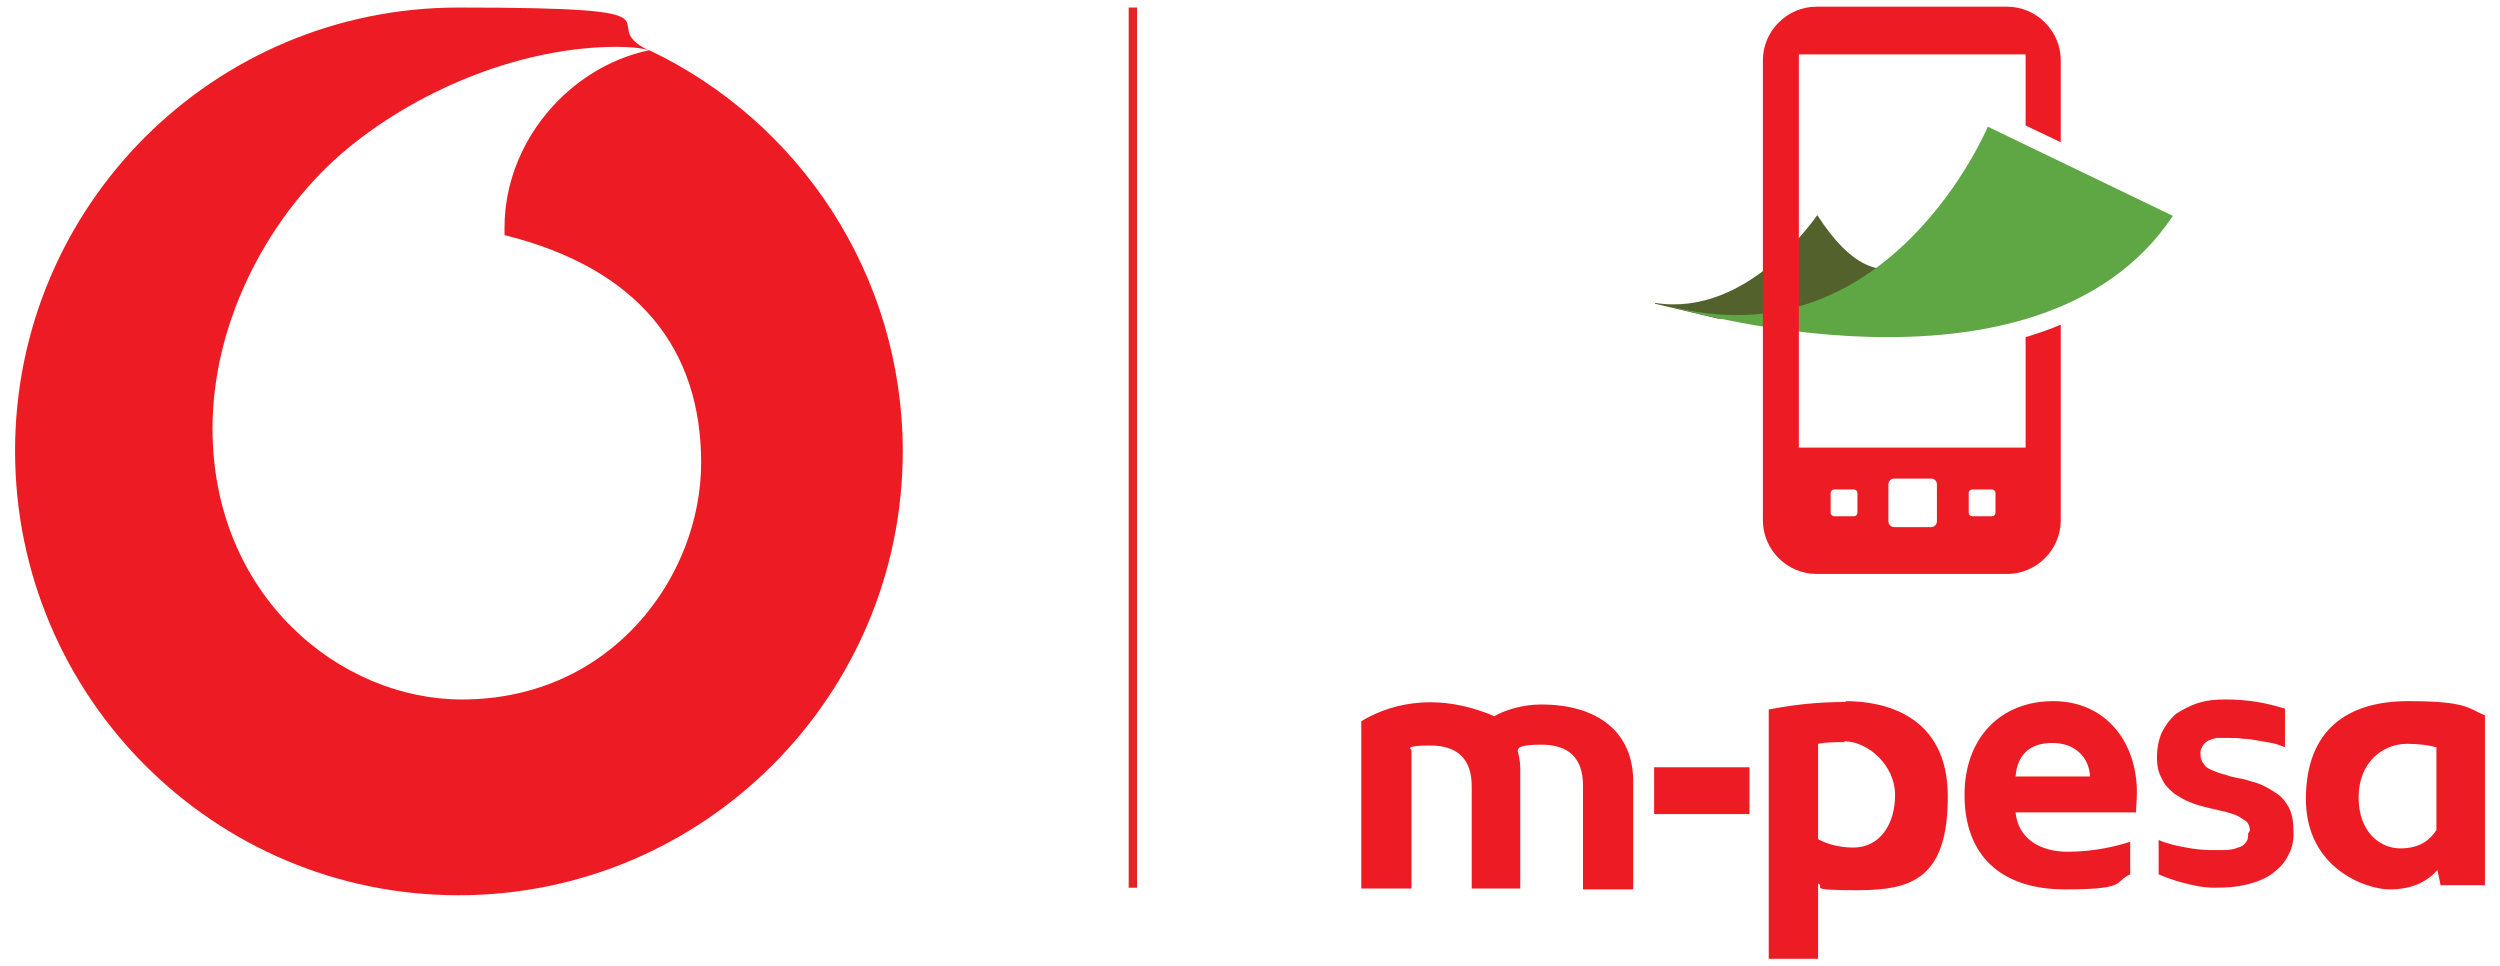 <?xml version="1.0" encoding="UTF-8"?>
<svg id="Layer_1" data-name="Layer 1" xmlns="http://www.w3.org/2000/svg" version="1.1" viewBox="0 0 298.8 115.4">
  <defs>
    <style>
      .cls-1 {
        fill: #5fa645;
      }

      .cls-1, .cls-2, .cls-3 {
        stroke-width: 0px;
      }

      .cls-2 {
        fill: #ed1c24;
      }

      .cls-3 {
        fill: #53622c;
      }

      .cls-4 {
        fill: none;
        stroke: #e52328;
        stroke-width: 1px;
      }
    </style>
  </defs>
  <path class="cls-2" d="M268.7,99.6c0,.4,0,.8-.3,1.1-.2.3-.5.5-.9.6-.5.2-1.1.3-1.6.3-.6,0-1.2,0-1.8,0s-1.8-.1-2.8-.3c-1.1-.2-2.1-.4-3.3-.9v4.1c.7.3,1.7.7,2.9,1,1.1.3,2.4.6,3.8.6,1.6,0,2.7-.1,3.9-.4,1.2-.3,2.2-.7,3-1.3.8-.6,1.5-1.3,1.9-2.2.5-.9.7-1.9.6-3.1,0-1.1-.2-2-.6-2.7-.4-.7-.9-1.3-1.6-1.7-.6-.4-1.3-.8-2.1-1.1-.8-.2-1.5-.5-2.3-.6-.5-.1-1-.2-1.5-.4-.5-.1-1-.3-1.5-.5-.5-.2-.9-.4-1.1-.8-.3-.3-.4-.7-.4-1.2,0-.3,0-.5.2-.8.1-.3.3-.5.6-.7.3-.2.7-.3,1.1-.4.5,0,1,0,1.6,0,.5,0,1.1,0,1.6.1.6,0,1.2.1,1.7.2.6.1,1.1.2,1.7.3.6.1,1,.3,1.6.5v-4.6c-1-.3-2.1-.6-3.3-.8-1.2-.2-2.5-.3-3.8-.3s-2.2.1-3.2.4c-1,.3-1.9.8-2.7,1.3-.7.6-1.3,1.4-1.7,2.2-.4.9-.6,1.9-.6,3.1,0,1,.2,1.8.6,2.5.3.7.8,1.2,1.4,1.7.6.4,1.2.8,2,1.1.7.3,1.5.5,2.3.7.6.1,1.2.3,1.8.4.6.2,1.1.3,1.5.5.4.2.8.5,1.1.7.3.3.4.7.4,1.1h0ZM209.1,91.7h-11.4v5.6h11.4v-5.6h0ZM240.9,92.8c.2-2.5,1.6-4,4.4-4s4.4,1.8,4.5,4h-9ZM234.8,95c0,7.3,4.4,11.3,12,11.3s5.8-.9,7.8-1.8v-3.9c-1.5.5-4.2,1.2-7.5,1.2s-5.9-1.6-6.2-4.7h14.4c0-.5.1-1.6.1-2.4,0-6-3.7-10.9-10-10.9s-10.6,4.4-10.6,11.2h0ZM291.4,103.9c-1.2,1.4-3,2.4-5.8,2.4s-10-2.5-10-10.8,5-11.7,12.2-11.7,7.2.9,9.2,1.7v20.3h-5.3l-.4-1.9h0ZM291.1,89.3c-.6-.2-1.9-.4-3.4-.4-2.9,0-5.8,2.2-5.8,6.4s2.6,6.1,5,6.1,3.6-1.1,4.3-2.2v-9.9h0ZM220.5,88.7c-1.2,0-2.3,0-3.2.2v11.4c.9.5,2.4,1,4.2,1,3.2,0,5-2.8,5-6.3s-3.2-6.4-6.1-6.4h0ZM220.6,83.8c4.5,0,12.2,1.6,12.2,11.4s-4.3,11.2-10.8,11.2-3.7-.4-4.7-.8v9h-5.9v-29.8c2.6-.5,5.5-.9,9.2-.9h0ZM189.2,106.1v-12.2c0-3.3-1.7-4.9-5-4.9s-2.7.7-2.8.8c0,0,.3.9.3,2.1v14.3h-5.8v-12.2c0-3.3-1.7-4.9-5-4.9s-2.2.5-2.2.5v16.6h-6v-20c2.8-1.7,8.4-3.8,15.9-.6,1.2-.7,3.3-1.4,5.6-1.4,6.9,0,11,3.4,11,9.2v12.9h-6Z"/>
  <path class="cls-3" d="M197.8,36.2c11.2,1.8,19.4-10.5,19.4-10.5,8.2,12.8,13.7,2.6,13.7,2.6,0,0-5.9,10.1-25.5,9.8l-7.6-1.8h0Z"/>
  <path class="cls-1" d="M237.6,15.1s-11.9,28.6-38.4,21.4c0,0,44.3,13.6,60.5-10.7l-22.2-10.7h0Z"/>
  <path class="cls-2" d="M226.4,57.2c-.4,0-.7.3-.7.7v4.4c0,.4.3.7.7.7h4.4c.4,0,.7-.3.7-.7v-4.4c0-.4-.3-.7-.7-.7h-4.4ZM235.3,61.3c0,.2.2.4.4.4h2.4c.2,0,.4-.2.4-.4v-2.4c0-.2-.2-.4-.4-.4h-2.4c-.2,0-.4.2-.4.4v2.4h0ZM218.8,61.3c0,.2.2.4.4.4h2.4c.2,0,.4-.2.4-.4v-2.4c0-.2-.2-.4-.4-.4h-2.4c-.2,0-.4.2-.4.4v2.4h0ZM246.3,38.8v23.4c0,3.5-2.9,6.4-6.4,6.4h-22.8c-3.5,0-6.4-2.9-6.4-6.4V7.2c0-3.5,2.9-6.4,6.4-6.4h22.8c3.5,0,6.4,2.9,6.4,6.4v9.8l-4.2-2V6.5h-27.1v47h27.1v-13.2c1.6-.5,3.1-1,4.2-1.5h0Z"/>
  <path class="cls-2" d="M107.9,53.9c0,29.3-23.8,53.1-53.1,53.1S1.8,83.2,1.8,53.9,25.5.9,54.8.9s15.8,1.8,22.7,5.1c-.9-.3-2.4-.4-3.8-.4-11,0-23.2,4.8-32.1,12.1-9.1,7.5-16.2,20.3-16.2,33.5,0,20,15.2,32.4,29.8,32.4,18,0,28.6-14.8,28.6-28.3,0-13.5-7.4-23.2-23.5-27.2,0-.2,0-.5,0-.9,0-10.2,7.7-19.2,17.3-21.2,17.9,8.5,30.3,26.8,30.3,48h0Z"/>
  <line class="cls-4" x1="135.4" y1=".9" x2="135.4" y2="106.1"/>
</svg>